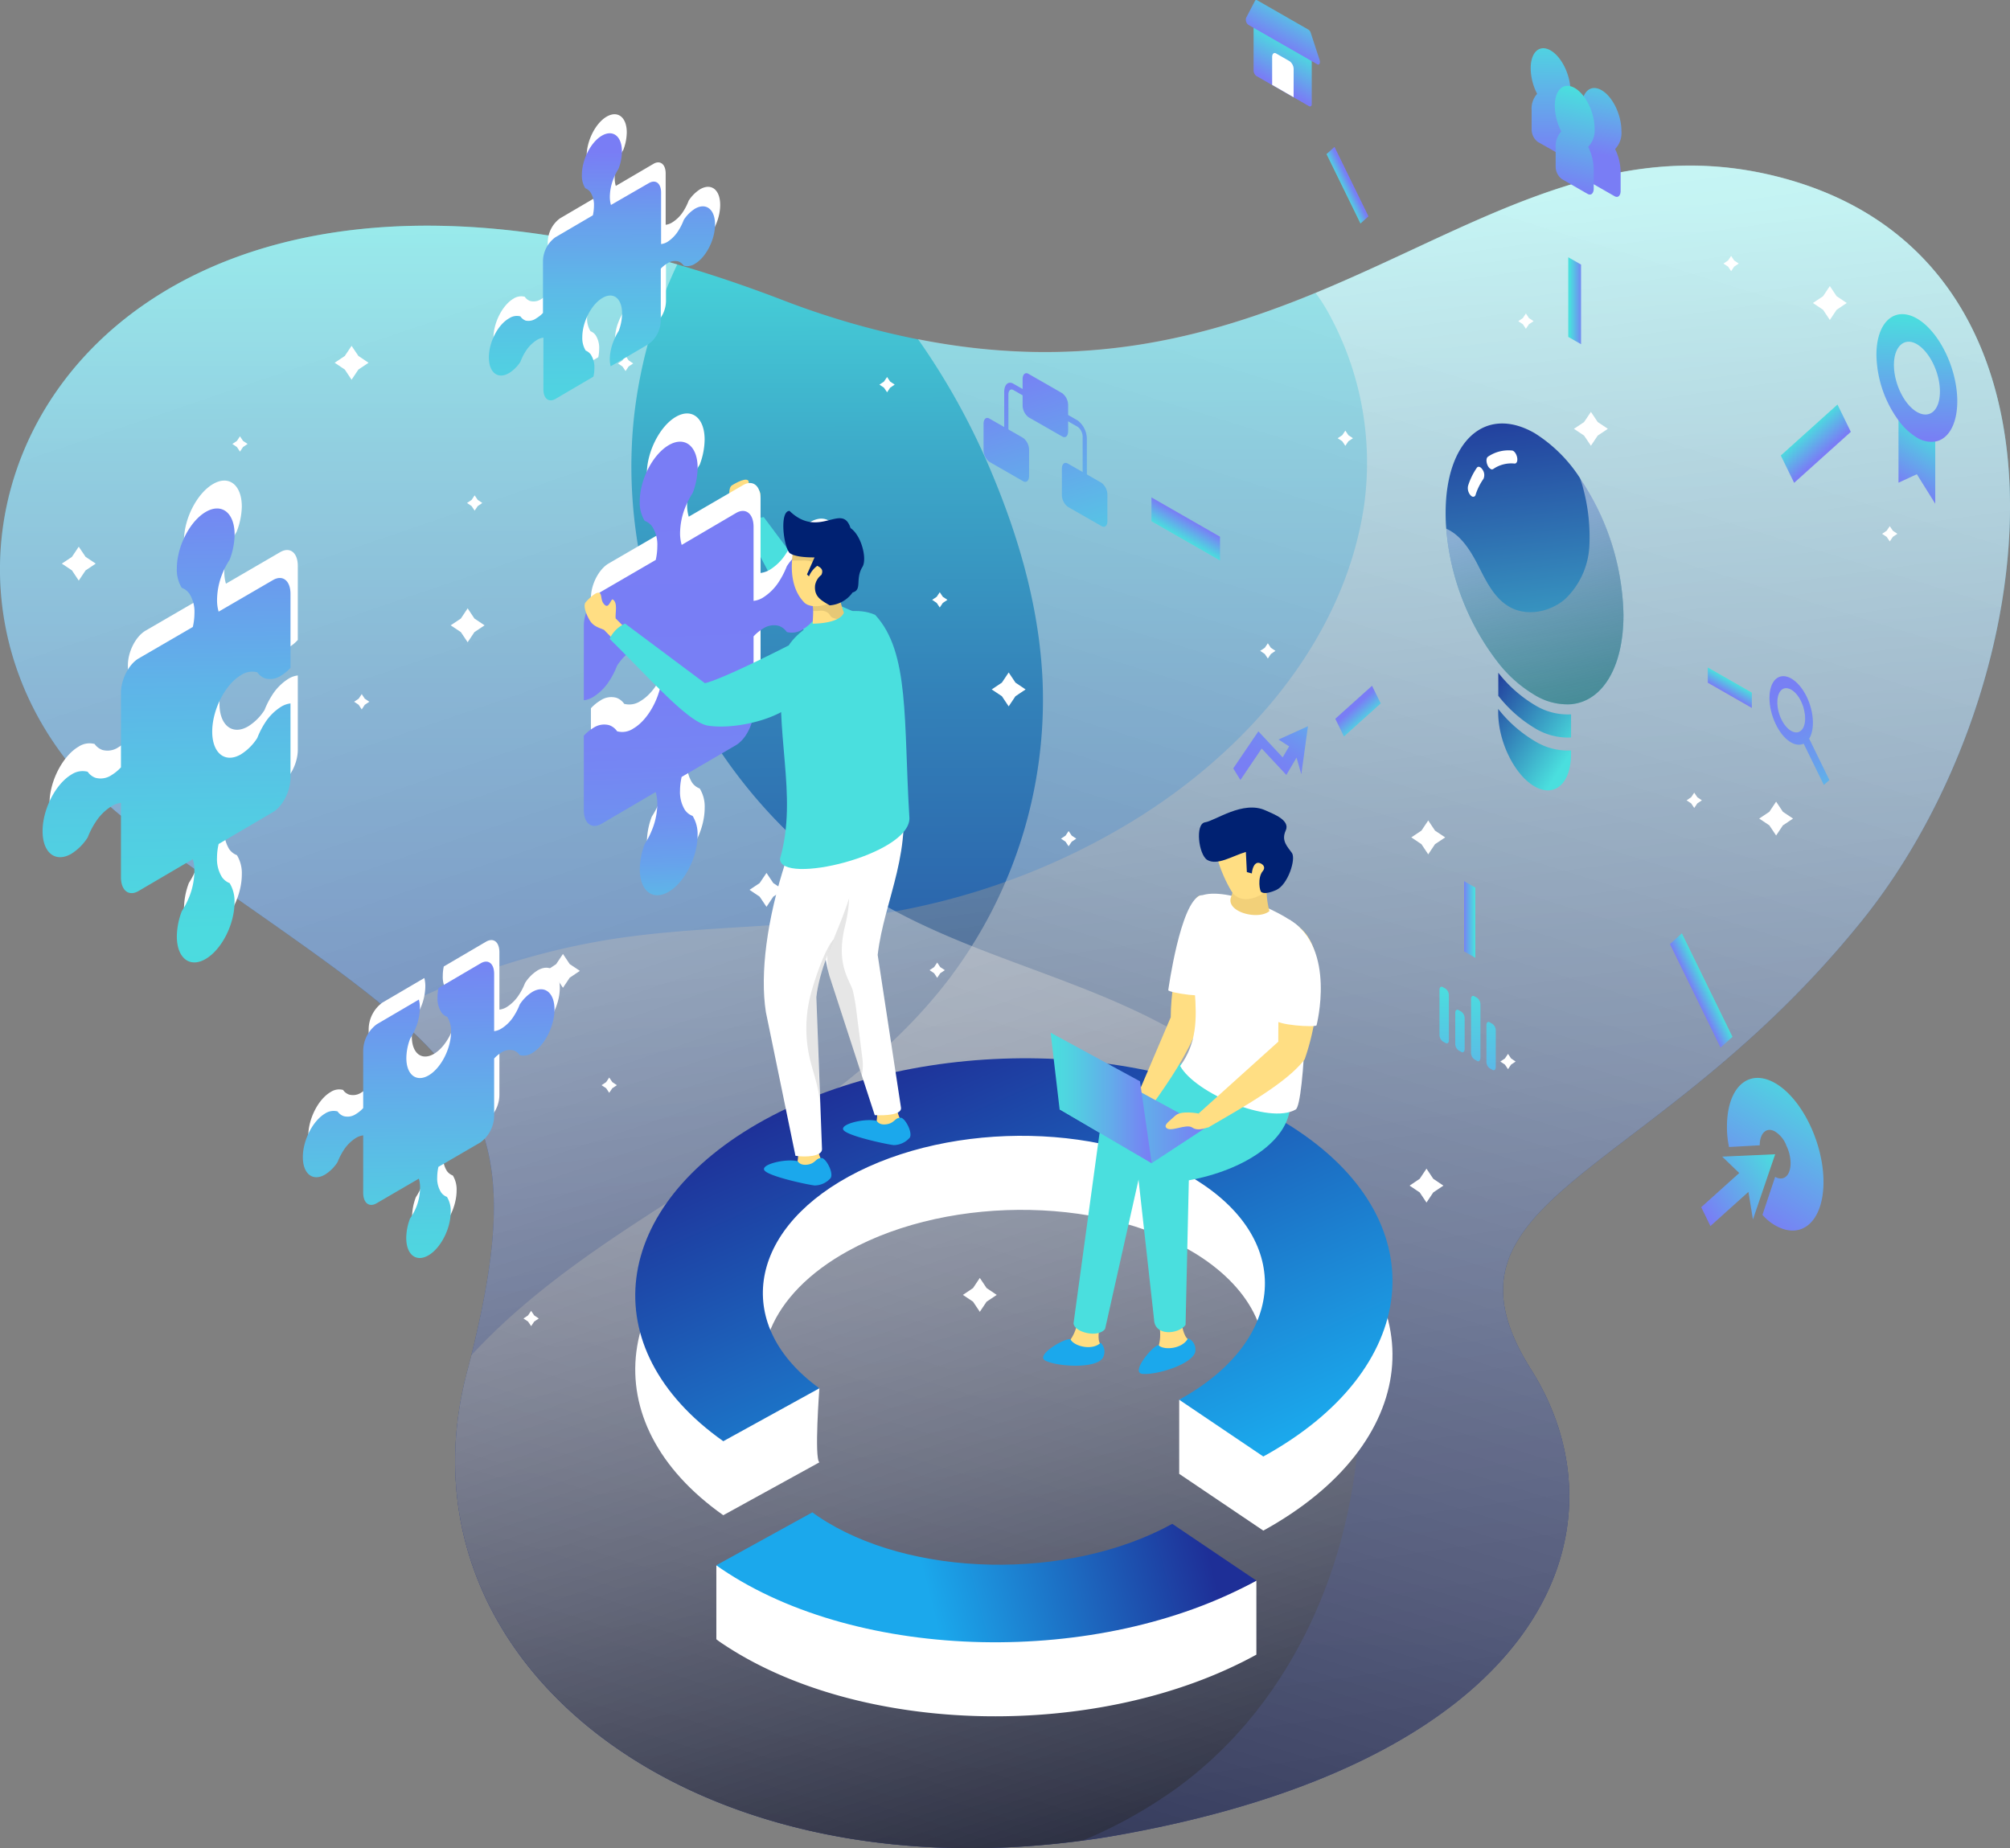 <svg xmlns="http://www.w3.org/2000/svg" xmlns:xlink="http://www.w3.org/1999/xlink" viewBox="0 0 382.36 351.64"><rect x="0" y="0" width="382.36" height="351.64" fill="#808080" stroke="none"/><defs><style>.cls-1{isolation:isolate;}.cls-2{fill:url(#linear-gradient);}.cls-11,.cls-3,.cls-4,.cls-5,.cls-6{mix-blend-mode:overlay;}.cls-11,.cls-3,.cls-4,.cls-5{opacity:0.44;}.cls-3{fill:url(#linear-gradient-2);}.cls-4{fill:url(#linear-gradient-3);}.cls-5{fill:url(#linear-gradient-4);}.cls-7{fill:#fff;}.cls-8{fill:url(#linear-gradient-5);}.cls-9{fill:url(#linear-gradient-6);}.cls-10{fill:url(#linear-gradient-7);}.cls-11{fill:url(#linear-gradient-8);}.cls-12{fill:url(#linear-gradient-9);}.cls-13{fill:url(#linear-gradient-10);}.cls-14{fill:url(#linear-gradient-11);}.cls-15{fill:url(#linear-gradient-12);}.cls-16{fill:url(#linear-gradient-13);}.cls-17{fill:url(#linear-gradient-14);}.cls-18{fill:url(#linear-gradient-15);}.cls-19{fill:url(#linear-gradient-16);}.cls-20{fill:url(#linear-gradient-17);}.cls-21{fill:url(#linear-gradient-18);}.cls-22{fill:url(#linear-gradient-19);}.cls-23{fill:url(#linear-gradient-20);}.cls-24{fill:url(#linear-gradient-21);}.cls-25{fill:url(#linear-gradient-22);}.cls-26{fill:url(#linear-gradient-23);}.cls-27{fill:url(#linear-gradient-24);}.cls-28{fill:url(#linear-gradient-25);}.cls-29{fill:url(#linear-gradient-26);}.cls-30{fill:url(#linear-gradient-27);}.cls-31{fill:url(#linear-gradient-28);}.cls-32{fill:url(#linear-gradient-29);}.cls-33{fill:url(#linear-gradient-30);}.cls-34{fill:url(#linear-gradient-31);}.cls-35{fill:url(#linear-gradient-32);}.cls-36{fill:url(#linear-gradient-33);}.cls-37{fill:url(#linear-gradient-34);}.cls-38{fill:url(#linear-gradient-35);}.cls-39{fill:url(#linear-gradient-36);}.cls-40{fill:url(#linear-gradient-37);}.cls-41{fill:url(#linear-gradient-38);}.cls-42{fill:url(#linear-gradient-39);}.cls-43{fill:url(#linear-gradient-40);}.cls-44{fill:url(#linear-gradient-41);}.cls-45{fill:url(#linear-gradient-42);}.cls-46{fill:#ffde83;}.cls-47{fill:#1ba8ec;}.cls-48{fill:#4adfde;}.cls-49{fill:#f2d079;}.cls-50{fill:#002172;}.cls-51{fill:url(#linear-gradient-43);}.cls-52{fill:url(#linear-gradient-44);}.cls-53{fill:url(#linear-gradient-45);}.cls-54{opacity:0.1;}</style><linearGradient id="linear-gradient" x1="191.02" y1="38.96" x2="191.91" y2="394.93" gradientUnits="userSpaceOnUse"><stop offset="0" stop-color="#4adfde"/><stop offset="0.03" stop-color="#47d2d9"/><stop offset="0.14" stop-color="#3ca7c8"/><stop offset="0.26" stop-color="#3382b9"/><stop offset="0.39" stop-color="#2b64ac"/><stop offset="0.51" stop-color="#254da3"/><stop offset="0.65" stop-color="#213c9c"/><stop offset="0.81" stop-color="#1f3298"/><stop offset="1" stop-color="#1e2f97"/></linearGradient><linearGradient id="linear-gradient-2" x1="260.2" y1="369.57" x2="215.05" y2="47.6" gradientUnits="userSpaceOnUse"><stop offset="0"/><stop offset="0.09" stop-color="#0f0f0f"/><stop offset="0.28" stop-color="#363636"/><stop offset="0.53" stop-color="#767676"/><stop offset="0.83" stop-color="#cdcdcd"/><stop offset="1" stop-color="#fff"/></linearGradient><linearGradient id="linear-gradient-3" x1="159.73" y1="431.69" x2="288.02" y2="18.19" gradientUnits="userSpaceOnUse"><stop offset="0"/><stop offset="0.12" stop-color="#3a3a3a"/><stop offset="0.25" stop-color="#6e6e6e"/><stop offset="0.37" stop-color="#9a9a9a"/><stop offset="0.5" stop-color="#bfbfbf"/><stop offset="0.62" stop-color="#dbdbdb"/><stop offset="0.75" stop-color="#efefef"/><stop offset="0.87" stop-color="#fbfbfb"/><stop offset="1" stop-color="#fff"/></linearGradient><linearGradient id="linear-gradient-4" x1="195.18" y1="376.49" x2="75.77" y2="26.15" gradientUnits="userSpaceOnUse"><stop offset="0"/><stop offset="0.08" stop-color="#313131"/><stop offset="0.17" stop-color="#616161"/><stop offset="0.26" stop-color="#8b8b8b"/><stop offset="0.36" stop-color="#afafaf"/><stop offset="0.46" stop-color="#ccc"/><stop offset="0.57" stop-color="#e3e3e3"/><stop offset="0.69" stop-color="#f3f3f3"/><stop offset="0.82" stop-color="#fcfcfc"/><stop offset="1" stop-color="#fff"/></linearGradient><linearGradient id="linear-gradient-5" x1="282.52" y1="128.81" x2="300.55" y2="140.61" gradientUnits="userSpaceOnUse"><stop offset="0" stop-color="#1e2f97"/><stop offset="1" stop-color="#4adfde"/></linearGradient><linearGradient id="linear-gradient-6" x1="278.4" y1="135.12" x2="296.42" y2="146.91" xlink:href="#linear-gradient-5"/><linearGradient id="linear-gradient-7" x1="287.86" y1="72.32" x2="296.9" y2="150.11" xlink:href="#linear-gradient-5"/><linearGradient id="linear-gradient-8" x1="304.31" y1="157.17" x2="289.87" y2="99.07" gradientUnits="userSpaceOnUse"><stop offset="0"/><stop offset="0.09" stop-color="#0c0c0c"/><stop offset="0.25" stop-color="#2d2d2d"/><stop offset="0.47" stop-color="#636363"/><stop offset="0.73" stop-color="#adadad"/><stop offset="1" stop-color="#fff"/></linearGradient><linearGradient id="linear-gradient-9" x1="338.09" y1="8.83" x2="341.66" y2="8.83" gradientTransform="matrix(0.68, 0.39, 0, 1, 68.74, -83.86)" gradientUnits="userSpaceOnUse"><stop offset="0" stop-color="#4adfde"/><stop offset="1" stop-color="#797df5"/></linearGradient><linearGradient id="linear-gradient-10" x1="328.3" y1="-38.18" x2="336.36" y2="-17.1" xlink:href="#linear-gradient-9"/><linearGradient id="linear-gradient-11" x1="343.7" y1="-37.97" x2="347.77" y2="-22.21" xlink:href="#linear-gradient-9"/><linearGradient id="linear-gradient-12" x1="337.55" y1="-31.41" x2="341.84" y2="-12.41" xlink:href="#linear-gradient-9"/><linearGradient id="linear-gradient-13" x1="377.81" y1="98.58" x2="380.98" y2="98.58" gradientTransform="matrix(0.48, -0.43, 0.48, 0.98, 26.81, 102.3)" xlink:href="#linear-gradient-9"/><linearGradient id="linear-gradient-14" x1="258.13" y1="-9.26" x2="258.13" y2="0.21" xlink:href="#linear-gradient-9"/><linearGradient id="linear-gradient-15" x1="257.97" y1="-17.27" x2="258.15" y2="-7.74" xlink:href="#linear-gradient-9"/><linearGradient id="linear-gradient-16" x1="305.14" y1="187.71" x2="309.67" y2="187.71" gradientTransform="matrix(0, -1, 0.68, 0.39, 98.09, 335.01)" xlink:href="#linear-gradient-9"/><linearGradient id="linear-gradient-17" x1="207.93" y1="115.21" x2="194.37" y2="68.65" gradientTransform="matrix(1, 0, 0, 1, 0, 0)" xlink:href="#linear-gradient-9"/><linearGradient id="linear-gradient-18" x1="209.8" y1="114.66" x2="196.24" y2="68.1" gradientTransform="matrix(1, 0, 0, 1, 0, 0)" xlink:href="#linear-gradient-9"/><linearGradient id="linear-gradient-19" x1="200.66" y1="117.32" x2="187.11" y2="70.76" gradientTransform="matrix(1, 0, 0, 1, 0, 0)" xlink:href="#linear-gradient-9"/><linearGradient id="linear-gradient-20" x1="212.13" y1="113.98" x2="198.58" y2="67.42" gradientTransform="matrix(1, 0, 0, 1, 0, 0)" xlink:href="#linear-gradient-9"/><linearGradient id="linear-gradient-21" x1="229.44" y1="267.3" x2="232.87" y2="267.3" gradientTransform="matrix(-0.48, -0.98, 0.48, -0.43, 240.98, 477.84)" xlink:href="#linear-gradient-9"/><linearGradient id="linear-gradient-22" x1="249.61" y1="132.47" x2="238.63" y2="150.85" gradientUnits="userSpaceOnUse"><stop offset="0" stop-color="#4adfde"/><stop offset="0.09" stop-color="#55c8e3"/><stop offset="0.22" stop-color="#62adea"/><stop offset="0.37" stop-color="#6c98ef"/><stop offset="0.53" stop-color="#7389f2"/><stop offset="0.72" stop-color="#7880f4"/><stop offset="1" stop-color="#797df5"/></linearGradient><linearGradient id="linear-gradient-23" x1="134.08" y1="220.82" x2="137.23" y2="220.82" gradientTransform="matrix(-0.68, -0.39, 0, -1, 371.7, 448.55)" xlink:href="#linear-gradient-9"/><linearGradient id="linear-gradient-24" x1="274.68" y1="187.15" x2="275.05" y2="229.52" gradientTransform="matrix(1, 0, 0, 1, 0, 0)" xlink:href="#linear-gradient-9"/><linearGradient id="linear-gradient-25" x1="277.63" y1="187.12" x2="278" y2="229.49" gradientTransform="matrix(1, 0, 0, 1, 0, 0)" xlink:href="#linear-gradient-9"/><linearGradient id="linear-gradient-26" x1="280.6" y1="187.09" x2="280.97" y2="229.47" gradientTransform="matrix(1, 0, 0, 1, 0, 0)" xlink:href="#linear-gradient-9"/><linearGradient id="linear-gradient-27" x1="283.54" y1="187.07" x2="283.91" y2="229.44" gradientTransform="matrix(1, 0, 0, 1, 0, 0)" xlink:href="#linear-gradient-9"/><linearGradient id="linear-gradient-28" x1="75.55" y1="109.54" x2="80.28" y2="109.54" gradientTransform="matrix(-0.48, 0.43, -0.48, -0.98, 413.63, 262.39)" xlink:href="#linear-gradient-9"/><linearGradient id="linear-gradient-29" x1="396.68" y1="130.34" x2="395.56" y2="164.69" xlink:href="#linear-gradient-9"/><linearGradient id="linear-gradient-30" x1="392.38" y1="147.18" x2="379.76" y2="170.57" xlink:href="#linear-gradient-9"/><linearGradient id="linear-gradient-31" x1="382.37" y1="159.82" x2="382.33" y2="159.89" xlink:href="#linear-gradient-9"/><linearGradient id="linear-gradient-32" x1="385.09" y1="162.49" x2="385.04" y2="162.58" xlink:href="#linear-gradient-9"/><linearGradient id="linear-gradient-33" x1="107.33" y1="19.57" x2="110.24" y2="19.57" gradientTransform="matrix(0, 1, -0.68, -0.39, 342.35, 29.68)" xlink:href="#linear-gradient-9"/><linearGradient id="linear-gradient-34" x1="350.93" y1="156.84" x2="336.31" y2="125.75" gradientUnits="userSpaceOnUse"><stop offset="0" stop-color="#4adfde"/><stop offset="0.03" stop-color="#4cdadf"/><stop offset="0.21" stop-color="#5cb8e7"/><stop offset="0.39" stop-color="#699eed"/><stop offset="0.58" stop-color="#728cf2"/><stop offset="0.78" stop-color="#7781f4"/><stop offset="1" stop-color="#797df5"/></linearGradient><linearGradient id="linear-gradient-35" x1="229.89" y1="-71.41" x2="235.18" y2="-71.41" gradientTransform="matrix(0.48, 0.98, -0.48, 0.43, 199.46, -113.15)" xlink:href="#linear-gradient-9"/><linearGradient id="linear-gradient-36" x1="435.97" y1="-5.74" x2="435.51" y2="8.32" xlink:href="#linear-gradient-9"/><linearGradient id="linear-gradient-37" x1="365.03" y1="59.88" x2="364.25" y2="83.99" gradientTransform="matrix(1, 0, 0, 1, 0, 0)" xlink:href="#linear-gradient-9"/><linearGradient id="linear-gradient-38" x1="114.75" y1="96.59" x2="114.38" y2="28.87" gradientUnits="userSpaceOnUse"><stop offset="0" stop-color="#4adfde"/><stop offset="0.2" stop-color="#4cdbdf"/><stop offset="0.4" stop-color="#52cee2"/><stop offset="0.61" stop-color="#5cbae7"/><stop offset="0.82" stop-color="#6a9ded"/><stop offset="1" stop-color="#797df5"/></linearGradient><linearGradient id="linear-gradient-39" x1="32.79" y1="196.2" x2="30.82" y2="90.11" gradientUnits="userSpaceOnUse"><stop offset="0" stop-color="#4adfde"/><stop offset="0.18" stop-color="#4cdadf"/><stop offset="0.39" stop-color="#53cbe3"/><stop offset="0.63" stop-color="#5fb3e8"/><stop offset="0.87" stop-color="#6f92f0"/><stop offset="1" stop-color="#797df5"/></linearGradient><linearGradient id="linear-gradient-40" x1="82.13" y1="247.79" x2="81.14" y2="178.71" gradientUnits="userSpaceOnUse"><stop offset="0" stop-color="#4adfde"/><stop offset="0.21" stop-color="#51d1e1"/><stop offset="0.6" stop-color="#63abea"/><stop offset="1" stop-color="#797df5"/></linearGradient><linearGradient id="linear-gradient-41" x1="41.87" y1="237.89" x2="247.73" y2="237.89" gradientTransform="matrix(0.51, 0.29, -0.59, 0.26, 258.79, 139.82)" gradientUnits="userSpaceOnUse"><stop offset="0" stop-color="#1e2f97"/><stop offset="1" stop-color="#1ba8ec"/></linearGradient><linearGradient id="linear-gradient-42" x1="227.87" y1="287.63" x2="176.06" y2="300.96" gradientTransform="matrix(1, 0, 0, 1, 0, 0)" xlink:href="#linear-gradient-41"/><linearGradient id="linear-gradient-43" x1="201.57" y1="213.53" x2="229.38" y2="213.53" xlink:href="#linear-gradient-40"/><linearGradient id="linear-gradient-44" x1="199.86" y1="208.9" x2="219.08" y2="208.9" xlink:href="#linear-gradient-40"/><linearGradient id="linear-gradient-45" x1="136.46" y1="179.75" x2="133.13" y2="90.93" gradientUnits="userSpaceOnUse"><stop offset="0" stop-color="#4adfde"/><stop offset="0.03" stop-color="#50d3e1"/><stop offset="0.1" stop-color="#5db8e7"/><stop offset="0.18" stop-color="#67a2ec"/><stop offset="0.27" stop-color="#6f91f0"/><stop offset="0.39" stop-color="#7586f3"/><stop offset="0.55" stop-color="#787ff5"/><stop offset="1" stop-color="#797df5"/></linearGradient></defs><g class="cls-1"><g id="Layer_1" data-name="Layer 1"><g id="Strategic_Planning" data-name="Strategic Planning"><path class="cls-2" d="M354.34,175c-39.86,49.65-83.87,52.62-63.1,85.55,19,30.07,3.32,73.45-76.82,88.3-2.81.53-5.59,1-8.36,1.34-75.89,10.25-131.46-34.56-117.25-89,.3-1.13.58-2.21.85-3.29,8.57-34.54,4.75-48.27-15.38-65.33C63.39,183.29,47.73,173.07,26.66,158-31.51,116.4,6.81,14.9,128.83,50.31q9.43,2.73,19.55,6.59a156,156,0,0,0,26.25,7.67c30.86,6.12,54.62-.17,75.62-8.82,30.05-12.39,54.46-29.66,86-22.57C399.88,47.55,389.41,131.3,354.34,175Z"/><path class="cls-3" d="M354.34,175c-39.86,49.65-83.87,52.62-63.1,85.55,19,30.07,3.32,73.45-76.82,88.3S74.1,317.59,88.81,261.17c9.65-37,6.22-51-14.53-68.62a139.09,139.09,0,0,1,42.46-13.91c17-2.6,34.4-2,51.4-4.86A132.29,132.29,0,0,0,215,156.51c22.12-13.4,40.82-34.88,44.51-60.51a59,59,0,0,0-6.89-36.62,31.1,31.1,0,0,0-2.35-3.63c30.05-12.39,54.46-29.66,86-22.57C399.88,47.55,389.41,131.3,354.34,175Z"/><path class="cls-4" d="M354.34,175c-39.86,49.65-83.87,52.62-63.1,85.55,19,30.07,3.32,73.45-76.82,88.3S74.1,317.59,88.81,261.17c.3-1.13.58-2.21.85-3.29C115.8,229.51,157.29,217,180.73,186a87.92,87.92,0,0,0,17.6-56.41c-.58-13.43-4.26-26.58-9.42-39a133.47,133.47,0,0,0-14.28-26.06c30.86,6.12,54.62-.17,75.62-8.82,30.05-12.39,54.46-29.66,86-22.57C399.88,47.55,389.41,131.3,354.34,175Z"/><path class="cls-5" d="M223.66,340.36a90.23,90.23,0,0,1-17.6,9.81c-75.89,10.25-131.46-34.56-117.25-89,.3-1.13.58-2.21.85-3.29,8.57-34.54,4.75-48.27-15.38-65.33C63.39,183.29,47.73,173.07,26.66,158-31.51,116.4,6.81,14.9,128.83,50.31a91.59,91.59,0,0,0-8.22,29c-4,37.1,16.17,75.67,48.86,93.6,22.64,12.42,50.73,16,68.74,34.48,9.79,10,15.4,23.48,18.31,37.18C263.88,279.55,252.58,319.45,223.66,340.36Z"/><g class="cls-6"><polygon class="cls-7" points="329.31 48.69 329.89 49.56 330.76 50.15 329.89 50.73 329.31 51.6 328.73 50.73 327.85 50.15 328.73 49.56 329.31 48.69"/><polygon class="cls-7" points="359.49 100.11 360.07 100.98 360.94 101.57 360.07 102.15 359.49 103.02 358.9 102.15 358.03 101.57 358.9 100.98 359.49 100.11"/><polygon class="cls-7" points="322.29 150.82 322.88 151.69 323.75 152.28 322.88 152.86 322.29 153.73 321.71 152.86 320.84 152.28 321.71 151.69 322.29 150.82"/><polygon class="cls-7" points="286.87 200.52 287.45 201.39 288.32 201.98 287.45 202.56 286.87 203.43 286.28 202.56 285.41 201.98 286.28 201.39 286.87 200.52"/><polygon class="cls-7" points="241.18 122.39 241.76 123.26 242.63 123.84 241.76 124.43 241.18 125.3 240.6 124.43 239.72 123.84 240.6 123.26 241.18 122.39"/><polygon class="cls-7" points="203.28 158.12 203.87 158.99 204.74 159.57 203.87 160.15 203.28 161.02 202.7 160.15 201.83 159.57 202.7 158.99 203.28 158.12"/><polygon class="cls-7" points="119 67.69 119.58 68.57 120.45 69.15 119.58 69.73 119 70.6 118.41 69.73 117.54 69.15 118.41 68.57 119 67.69"/><polygon class="cls-7" points="45.65 83.02 46.23 83.89 47.1 84.47 46.23 85.06 45.65 85.93 45.07 85.06 44.2 84.47 45.07 83.89 45.65 83.02"/><polygon class="cls-7" points="68.81 132.07 69.39 132.94 70.26 133.52 69.39 134.1 68.81 134.98 68.23 134.1 67.36 133.52 68.23 132.94 68.81 132.07"/><polygon class="cls-7" points="115.89 205.02 116.48 205.89 117.35 206.48 116.48 207.06 115.89 207.93 115.31 207.06 114.44 206.48 115.31 205.89 115.89 205.02"/><polygon class="cls-7" points="101.04 249.41 101.62 250.28 102.49 250.87 101.62 251.45 101.04 252.32 100.45 251.45 99.58 250.87 100.45 250.28 101.04 249.41"/><polygon class="cls-7" points="178.28 183.14 178.86 184.01 179.74 184.59 178.86 185.18 178.28 186.05 177.7 185.18 176.83 184.59 177.7 184.01 178.28 183.14"/><polygon class="cls-7" points="133.76 123.55 134.35 124.42 135.22 125 134.35 125.58 133.76 126.46 133.18 125.58 132.31 125 133.18 124.42 133.76 123.55"/><polygon class="cls-7" points="178.77 112.68 179.35 113.55 180.23 114.13 179.35 114.72 178.77 115.59 178.19 114.72 177.32 114.13 178.19 113.55 178.77 112.68"/><polygon class="cls-7" points="168.75 71.73 169.33 72.6 170.2 73.18 169.33 73.77 168.75 74.64 168.16 73.77 167.29 73.18 168.16 72.6 168.75 71.73"/><polygon class="cls-7" points="90.29 94.25 90.88 95.12 91.75 95.7 90.88 96.29 90.29 97.16 89.71 96.29 88.84 95.7 89.71 95.12 90.29 94.25"/><polygon class="cls-7" points="255.92 81.93 256.5 82.8 257.37 83.38 256.5 83.96 255.92 84.83 255.34 83.96 254.46 83.38 255.34 82.8 255.92 81.93"/><polygon class="cls-7" points="290.27 59.65 290.85 60.52 291.73 61.11 290.85 61.69 290.27 62.56 289.69 61.69 288.82 61.11 289.69 60.52 290.27 59.65"/><polygon class="cls-7" points="302.64 78.37 303.93 80.3 305.86 81.59 303.93 82.88 302.64 84.81 301.34 82.88 299.41 81.59 301.34 80.3 302.64 78.37"/><polygon class="cls-7" points="348.09 54.43 349.38 56.36 351.31 57.65 349.38 58.94 348.09 60.88 346.8 58.94 344.87 57.65 346.8 56.36 348.09 54.43"/><polygon class="cls-7" points="337.87 152.53 339.16 154.46 341.09 155.75 339.16 157.04 337.87 158.97 336.58 157.04 334.65 155.75 336.58 154.46 337.87 152.53"/><polygon class="cls-7" points="271.69 156.11 272.98 158.04 274.92 159.33 272.98 160.62 271.69 162.56 270.4 160.62 268.47 159.33 270.4 158.04 271.69 156.11"/><polygon class="cls-7" points="191.88 127.95 193.17 129.88 195.1 131.18 193.17 132.47 191.88 134.4 190.59 132.47 188.65 131.18 190.59 129.88 191.88 127.95"/><polygon class="cls-7" points="145.81 166.09 147.1 168.02 149.03 169.31 147.1 170.61 145.81 172.54 144.51 170.61 142.58 169.31 144.51 168.02 145.81 166.09"/><polygon class="cls-7" points="88.96 115.75 90.25 117.69 92.18 118.98 90.25 120.27 88.96 122.2 87.67 120.27 85.73 118.98 87.67 117.69 88.96 115.75"/><polygon class="cls-7" points="66.88 65.8 68.18 67.73 70.11 69.02 68.18 70.31 66.88 72.25 65.59 70.31 63.66 69.02 65.59 67.73 66.88 65.8"/><polygon class="cls-7" points="14.98 104.02 16.28 105.95 18.21 107.24 16.28 108.53 14.98 110.47 13.69 108.53 11.76 107.24 13.69 105.95 14.98 104.02"/><polygon class="cls-7" points="107.09 181.51 108.38 183.44 110.31 184.73 108.38 186.02 107.09 187.95 105.8 186.02 103.86 184.73 105.8 183.44 107.09 181.51"/><polygon class="cls-7" points="271.36 222.36 272.65 224.29 274.58 225.59 272.65 226.88 271.36 228.81 270.07 226.88 268.14 225.59 270.07 224.29 271.36 222.36"/><polygon class="cls-7" points="186.39 243.15 187.68 245.08 189.61 246.38 187.68 247.67 186.39 249.6 185.1 247.67 183.17 246.38 185.1 245.08 186.39 243.15"/></g><path class="cls-8" d="M298.86,135.92v4.4a12,12,0,0,1-6.92-1.79,25.27,25.27,0,0,1-6.92-6.14V128a25.27,25.27,0,0,0,6.92,6.14A12,12,0,0,0,298.86,135.92Z"/><path class="cls-9" d="M291.94,141a12,12,0,0,0,6.92,1.79v.65c0,5.6-3.09,8.39-6.92,6.2S285,141.14,285,135.54v-.65A25.27,25.27,0,0,0,291.94,141Z"/><path class="cls-10" d="M308.83,117c0,10.14-4.1,16.48-10,17a11.85,11.85,0,0,1-6.92-1.78,25,25,0,0,1-6.92-6.14,47.88,47.88,0,0,1-9.87-25.48c-.09-1-.12-2-.12-3,0-13.75,7.55-20.55,16.91-15.2A27.88,27.88,0,0,1,300.58,91,48.15,48.15,0,0,1,308.83,117Z"/><path class="cls-7" d="M283.56,89.23a1.52,1.52,0,0,1-.6-.75c-.28-.65-.24-1.35.09-1.58a6.86,6.86,0,0,1,4.55-1.18c.41,0,.86.61,1,1.3s-.08,1.21-.49,1.18a6.07,6.07,0,0,0-4,1A.45.45,0,0,1,283.56,89.23Z"/><path class="cls-7" d="M280,94.45a1.16,1.16,0,0,1-.3-.26,2.05,2.05,0,0,1-.43-1.76A12.84,12.84,0,0,1,280.94,89c.26-.36.75-.18,1.1.39a1.78,1.78,0,0,1,.16,1.72,11.12,11.12,0,0,0-1.49,3A.47.47,0,0,1,280,94.45Z"/><path class="cls-11" d="M308.83,117c0,10.14-4.1,16.48-10,17a11.85,11.85,0,0,1-6.92-1.78,25,25,0,0,1-6.92-6.14,47.88,47.88,0,0,1-9.87-25.48c2.76,1.2,4.57,4.09,6,6.86,1.57,3.07,3.13,6.44,6.17,8.09,3.31,1.78,7.64.87,10.47-1.59a15,15,0,0,0,4.58-10,35.73,35.73,0,0,0-1.21-11.17c-.09-.45-.36-1.14-.57-1.89A48.15,48.15,0,0,1,308.83,117Z"/><polygon class="cls-12" points="300.76 65.49 298.33 64.1 298.33 48.95 300.76 50.34 300.76 65.49"/><path class="cls-13" d="M297.55,20.81a10.18,10.18,0,0,1,1.05,4.36v3.59c0,.94-.52,1.41-1.2,1L292.53,27a3,3,0,0,1-1.17-2.38V21a4.21,4.21,0,0,1,1.05-3.15A10.83,10.83,0,0,1,291.18,13c0-3.1,1.68-4.61,3.78-3.41s3.79,4.65,3.79,7.75A4.43,4.43,0,0,1,297.55,20.81Z"/><path class="cls-14" d="M307.24,28.36a10.22,10.22,0,0,1,1.05,4.36v3.59c0,.94-.52,1.41-1.19,1l-4.88-2.79a3,3,0,0,1-1.16-2.38V28.57a4.17,4.17,0,0,1,1.05-3.15,10.84,10.84,0,0,1-1.24-4.85c0-3.1,1.69-4.61,3.79-3.41s3.78,4.66,3.78,7.75A4.43,4.43,0,0,1,307.24,28.36Z"/><path class="cls-15" d="M302.12,27.93a10.14,10.14,0,0,1,1.05,4.35v3.59c0,.94-.52,1.41-1.2,1l-4.87-2.8a3,3,0,0,1-1.17-2.37V28.14A4.24,4.24,0,0,1,297,25a10.76,10.76,0,0,1-1.23-4.85c0-3.09,1.68-4.61,3.78-3.41s3.79,4.66,3.79,7.75A4.46,4.46,0,0,1,302.12,27.93Z"/><polygon class="cls-16" points="260.32 41.16 258.8 42.53 252.34 29.32 253.86 27.95 260.32 41.16"/><path class="cls-17" d="M249,20.19l-10-5.73a1.34,1.34,0,0,1-.53-1.09V4.3c0-.43.23-.65.53-.48l10,5.74a1.36,1.36,0,0,1,.53,1.09v9.06C249.57,20.15,249.33,20.36,249,20.19Z"/><path class="cls-18" d="M248.92,5.65,239.15.05a.28.28,0,0,0-.42.12l-1.68,3.22a1.21,1.21,0,0,0,.42,1.33l13.13,7.52c.37.21.61-.26.42-.85l-1.68-5.15A1.09,1.09,0,0,0,248.92,5.65Z"/><path class="cls-7" d="M246.08,18.5,242,16.15v-5.3c0-.61.34-.92.75-.68l2.58,1.48a1.91,1.91,0,0,1,.76,1.54Z"/><polygon class="cls-19" points="232.08 102.12 232.08 106.64 219.04 99.17 219.04 94.64 232.08 102.12"/><path class="cls-20" d="M206.76,94.38l-.81-.46V83.13a2.38,2.38,0,0,0-.94-1.92l-12.24-7c-.52-.3-.94.08-.94.85V85.83l-.8-.46V74.58c0-1.42.78-2.12,1.74-1.57L205,80a4.44,4.44,0,0,1,1.75,3.57Z"/><path class="cls-21" d="M202.06,83.05l-6.4-3.66a2.9,2.9,0,0,1-1.13-2.32V72.14c0-.92.51-1.37,1.13-1l6.4,3.67a2.88,2.88,0,0,1,1.13,2.31V82C203.19,83,202.68,83.41,202.06,83.05Z"/><path class="cls-22" d="M194.63,91.56l-6.4-3.67a2.84,2.84,0,0,1-1.13-2.31V80.65c0-.92.5-1.38,1.13-1l6.4,3.67a2.88,2.88,0,0,1,1.13,2.31v4.93C195.76,91.46,195.25,91.92,194.63,91.56Z"/><path class="cls-23" d="M209.56,100.11l-6.4-3.66A2.87,2.87,0,0,1,202,94.14V89.2c0-.92.5-1.37,1.13-1l6.4,3.66a2.88,2.88,0,0,1,1.13,2.31V99.1C210.69,100,210.18,100.47,209.56,100.11Z"/><polygon class="cls-24" points="261 130.48 262.65 133.84 255.66 140.13 254.01 136.76 261 130.48"/><polygon class="cls-25" points="248.81 138.18 243.22 140.71 245.23 142.01 244 144.11 239.38 139.15 234.6 146.2 235.96 148.41 240.01 142.42 244.7 147.45 246.64 144.15 247.55 147.32 248.81 138.18"/><polygon class="cls-26" points="278.51 167.66 280.65 168.88 280.65 182.24 278.51 181.01 278.51 167.66"/><path class="cls-27" d="M275,198.46l-.55-.31a1.58,1.58,0,0,1-.62-1.27v-8.51c0-.51.28-.76.62-.56l.55.31a1.58,1.58,0,0,1,.62,1.27v8.52C275.63,198.41,275.35,198.66,275,198.46Z"/><path class="cls-28" d="M278,200.16l-.55-.31a1.56,1.56,0,0,1-.62-1.26v-5.85c0-.5.28-.75.62-.56l.55.32a1.56,1.56,0,0,1,.62,1.26v5.85C278.6,200.11,278.32,200.36,278,200.16Z"/><path class="cls-29" d="M281,201.87l-.55-.32a1.56,1.56,0,0,1-.62-1.26V190.11c0-.5.28-.75.62-.56l.55.31a1.6,1.6,0,0,1,.62,1.27v10.18C281.57,201.81,281.29,202.06,281,201.87Z"/><path class="cls-30" d="M283.92,203.57l-.55-.31a1.59,1.59,0,0,1-.61-1.27v-6.93c0-.5.27-.75.61-.56l.55.32a1.56,1.56,0,0,1,.62,1.26V203C284.54,203.52,284.26,203.76,283.92,203.57Z"/><polygon class="cls-31" points="317.67 179.63 319.94 177.59 329.57 197.28 327.3 199.32 317.67 179.63"/><path class="cls-32" d="M337.69,206.09c-5.11-2.93-9.17.81-9.17,8.26a17.83,17.83,0,0,0,.39,3.89l5.84-.32c0-2.32,1.3-3.57,2.94-2.61a5.49,5.49,0,0,1,2.07,2.49v.07a7.73,7.73,0,0,1,.86,3.43c0,2.39-1.3,3.49-2.88,2.66l-.05-.05-2.42,7.24a9.37,9.37,0,0,0,2.42,2c5.06,2.91,9.19-.81,9.19-8.26S342.75,209,337.69,206.09Zm-5.31,21.37-.05,0c.05.09.05.09.1.12Zm-2.17-4.4a.31.31,0,0,0,0,.17l.05,0Z"/><polygon class="cls-33" points="337.69 219.62 327.61 220.07 330.85 223.19 323.62 229.69 325.37 233.28 332.6 226.78 333.46 232.03 337.69 219.62"/><path class="cls-34" d="M328.36,224.68l.08.12,0,0A.23.23,0,0,1,328.36,224.68Z"/><path class="cls-35" d="M330.26,228.58s0,0-.08-.11l0,0Z"/><polygon class="cls-36" points="324.87 129.9 324.87 127 333.25 131.79 333.25 134.7 324.87 129.9"/><path class="cls-37" d="M344.16,140.55c1.08-1.74.93-5.09-.48-8-1.62-3.3-4.26-4.79-5.87-3.35s-1.61,5.31,0,8.61c1.44,3,3.69,4.45,5.3,3.69l3.84,7.85,1.05-.93ZM342.62,139c-1,.93-2.73,0-3.76-2.15s-1-4.62,0-5.55,2.74,0,3.76,2.15S343.65,138.1,342.62,139Z"/><polygon class="cls-38" points="341.3 91.87 338.76 86.67 349.54 76.97 352.08 82.17 341.3 91.87"/><polygon class="cls-39" points="368.14 95.85 364.64 90.23 361.15 91.84 361.15 78.11 368.14 82.11 368.14 95.85"/><path class="cls-40" d="M364.65,60.6c-4.25-2.42-7.7.66-7.7,6.92A21.79,21.79,0,0,0,361.16,80a12.11,12.11,0,0,0,3.49,3.26,5.17,5.17,0,0,0,3.5.75c2.49-.44,4.18-3.3,4.18-7.67C372.33,70.09,368.88,63.05,364.65,60.6Zm0,17.78c-2.42-1.4-4.37-5.41-4.37-8.95s2-5.33,4.37-3.94,4.38,5.38,4.38,9S367.07,79.77,364.65,78.38Z"/><path class="cls-7" d="M119.28,56a9.7,9.7,0,0,1-.65,3.32s0,0,0,0a11,11,0,0,0-1,2,9.46,9.46,0,0,0-.65,3.31,4.91,4.91,0,0,0,.18,1.4l7.2-4.22a5.73,5.73,0,0,0,2.33-4.55V47.43a5.51,5.51,0,0,1,1.23-1,2.63,2.63,0,0,1,2.14-.36,2.14,2.14,0,0,1,1,.8v0a2.63,2.63,0,0,0,2.14-.37C135.29,45.27,137,41.92,137,39s-1.7-4.21-3.81-3A7.15,7.15,0,0,0,131,38.19v0a10.92,10.92,0,0,1-1,2,6.71,6.71,0,0,1-2.14,2.14,3,3,0,0,1-1.23.44V33c0-1.76-1.05-2.58-2.33-1.82l-7.16,4.2a5.33,5.33,0,0,1-.21-1.57,9.46,9.46,0,0,1,.65-3.31,11.27,11.27,0,0,1,1-2s0,0,0,0a9.64,9.64,0,0,0,.65-3.31c0-2.88-1.71-4.22-3.82-3s-3.81,4.58-3.81,7.46a4.56,4.56,0,0,0,.65,2.55h0a2.16,2.16,0,0,1,1,.79,4.5,4.5,0,0,1,.64,2.55,8.12,8.12,0,0,1-.21,1.81l-7.16,4.2a5.73,5.73,0,0,0-2.32,4.56V55.9a5.79,5.79,0,0,1-1.24,1,2.59,2.59,0,0,1-2.14.36,2.09,2.09,0,0,1-1-.8v0a2.7,2.7,0,0,0-2.15.37c-2.1,1.24-3.8,4.58-3.8,7.47s1.7,4.22,3.8,3a6.84,6.84,0,0,0,2.15-2.14.08.08,0,0,0,0,0,10.61,10.61,0,0,1,1-2A6.82,6.82,0,0,1,103.05,61a3,3,0,0,1,1.24-.44v9.82c0,1.76,1,2.57,2.32,1.82l7.2-4.23a8.06,8.06,0,0,0,.17-1.6,4.46,4.46,0,0,0-.65-2.55,2.14,2.14,0,0,0-1-.8h0a4.56,4.56,0,0,1-.65-2.55c0-2.88,1.71-6.22,3.82-7.46S119.28,53.09,119.28,56Z"/><path class="cls-41" d="M118.34,59.66a9.7,9.7,0,0,1-.65,3.32v0a10.38,10.38,0,0,0-1,2A9.46,9.46,0,0,0,116,68.3a5.31,5.31,0,0,0,.17,1.4l7.2-4.22a5.69,5.69,0,0,0,2.33-4.55V51.12a5.24,5.24,0,0,1,1.24-1,2.57,2.57,0,0,1,2.13-.37,2.16,2.16,0,0,1,1,.8v0a2.64,2.64,0,0,0,2.14-.37c2.1-1.23,3.81-4.57,3.81-7.47s-1.71-4.21-3.81-3a6.93,6.93,0,0,0-2.14,2.14v0a11,11,0,0,1-1,2A6.79,6.79,0,0,1,127,46a3,3,0,0,1-1.24.44V36.66c0-1.76-1-2.58-2.33-1.82L116.22,39a5.68,5.68,0,0,1-.21-1.57,9.46,9.46,0,0,1,.65-3.31,11.32,11.32,0,0,1,1-2s0,0,0,0a9.41,9.41,0,0,0,.65-3.31c0-2.88-1.7-4.22-3.81-3s-3.81,4.58-3.81,7.46a4.48,4.48,0,0,0,.65,2.55h0a2.11,2.11,0,0,1,1,.79,4.5,4.5,0,0,1,.65,2.55,8.67,8.67,0,0,1-.21,1.81l-7.17,4.2a5.73,5.73,0,0,0-2.32,4.56v9.81a5.56,5.56,0,0,1-1.24,1A2.56,2.56,0,0,1,100,61a2.12,2.12,0,0,1-1-.8,0,0,0,0,0,0,0,2.63,2.63,0,0,0-2.14.36C94.71,61.76,93,65.1,93,68s1.71,4.22,3.81,3A6.82,6.82,0,0,0,99,68.83a.08.08,0,0,0,0,0,10.65,10.65,0,0,1,1-2,6.9,6.9,0,0,1,2.13-2.14,3,3,0,0,1,1.24-.44v9.82c0,1.76,1,2.57,2.32,1.82l7.2-4.23a7.27,7.27,0,0,0,.18-1.6,4.48,4.48,0,0,0-.65-2.55,2.19,2.19,0,0,0-1-.8,0,0,0,0,1,0,0,4.56,4.56,0,0,1-.65-2.55c0-2.88,1.71-6.22,3.82-7.46S118.34,56.78,118.34,59.66Z"/><path class="cls-7" d="M46,166.39a6.59,6.59,0,0,0-.93-3.68s0,0,0,0a3.13,3.13,0,0,1-1.47-1.15,6.47,6.47,0,0,1-.93-3.67,11.86,11.86,0,0,1,.31-2.62l10.31-6.05c1.86-1.09,3.36-4,3.36-6.56V128.52a4.3,4.3,0,0,0-1.78.63,9.82,9.82,0,0,0-3.08,3.08,16.13,16.13,0,0,0-1.47,2.87.1.1,0,0,1,0,0,9.89,9.89,0,0,1-3.09,3.09c-3,1.78-5.48-.15-5.48-4.3s2.46-9,5.48-10.76a3.82,3.82,0,0,1,3.09-.53,0,0,0,0,1,0,0,3.11,3.11,0,0,0,1.47,1.15,3.68,3.68,0,0,0,3.08-.53,7.72,7.72,0,0,0,1.78-1.46V107.67c0-2.53-1.5-3.7-3.36-2.61l-10.31,6a7.74,7.74,0,0,1-.31-2.27,13.57,13.57,0,0,1,.94-4.76A15.53,15.53,0,0,1,45,101.21l0,0A13.85,13.85,0,0,0,46,96.4c0-4.15-2.46-6.08-5.5-4.29S35,98.7,35,102.85a6.58,6.58,0,0,0,.94,3.68,0,0,0,0,0,0,0,3.09,3.09,0,0,1,1.47,1.15,6.47,6.47,0,0,1,.93,3.67A11.84,11.84,0,0,1,38,114l-10.32,6c-1.86,1.09-3.35,4-3.35,6.56v14.14a8.08,8.08,0,0,1-1.79,1.47,3.68,3.68,0,0,1-3.07.52A3.06,3.06,0,0,1,18,141.56v0a3.77,3.77,0,0,0-3.09.53c-3,1.77-5.49,6.59-5.49,10.75s2.46,6.08,5.49,4.31A10.14,10.14,0,0,0,18,154v0a15.19,15.19,0,0,1,1.47-2.87A9.73,9.73,0,0,1,22.57,148a4.34,4.34,0,0,1,1.79-.63v14.15c0,2.53,1.49,3.71,3.35,2.62L38,158.13a7.74,7.74,0,0,1,.31,2.27,13.56,13.56,0,0,1-.93,4.76A16.17,16.17,0,0,1,35.93,168l0,0a14.09,14.09,0,0,0-.93,4.78c0,4.15,2.46,6.08,5.5,4.29S46,170.54,46,166.39Z"/><path class="cls-42" d="M44.61,171.71a6.59,6.59,0,0,0-.93-3.68h0a3.19,3.19,0,0,1-1.46-1.15,6.47,6.47,0,0,1-.94-3.67,11.79,11.79,0,0,1,.31-2.62l10.32-6.06c1.85-1.09,3.35-4,3.35-6.55V133.84a4.35,4.35,0,0,0-1.78.63,9.82,9.82,0,0,0-3.08,3.08,16.1,16.1,0,0,0-1.46,2.87.06.06,0,0,1,0,0,10,10,0,0,1-3.08,3.09c-3,1.78-5.49-.15-5.49-4.3s2.46-9,5.49-10.76a3.79,3.79,0,0,1,3.08-.53,0,0,0,0,1,0,0,3.21,3.21,0,0,0,1.46,1.15,3.71,3.71,0,0,0,3.08-.53,7.82,7.82,0,0,0,1.78-1.47V113c0-2.53-1.5-3.71-3.35-2.62l-10.32,6a7.64,7.64,0,0,1-.3-2.26,13.56,13.56,0,0,1,.93-4.76,15.53,15.53,0,0,1,1.47-2.87l0,0a13.87,13.87,0,0,0,.94-4.78c0-4.15-2.46-6.08-5.5-4.3s-5.49,6.6-5.49,10.75a6.59,6.59,0,0,0,.93,3.68,0,0,0,0,0,0,0A3.09,3.09,0,0,1,36.05,113a6.42,6.42,0,0,1,.94,3.67,11.93,11.93,0,0,1-.31,2.62l-10.32,6c-1.86,1.09-3.35,4-3.35,6.55V146a8.27,8.27,0,0,1-1.78,1.47,3.71,3.71,0,0,1-3.08.52,3.06,3.06,0,0,1-1.47-1.15,0,0,0,0,0,0,0,3.82,3.82,0,0,0-3.09.53c-3,1.78-5.49,6.6-5.49,10.76s2.46,6.08,5.49,4.31a10,10,0,0,0,3.09-3.1.1.1,0,0,0,0,0,15.49,15.49,0,0,1,1.47-2.87,9.72,9.72,0,0,1,3.08-3.08,4.26,4.26,0,0,1,1.78-.63v14.15c0,2.53,1.49,3.71,3.35,2.62l10.31-6.05a7.35,7.35,0,0,1,.31,2.26,13.57,13.57,0,0,1-.93,4.77,15.85,15.85,0,0,1-1.47,2.87s0,0,0,0a13.82,13.82,0,0,0-.94,4.78c0,4.15,2.46,6.08,5.5,4.29S44.61,175.86,44.61,171.71Z"/><path class="cls-7" d="M78.34,197.22a10.6,10.6,0,0,1,.72-3.68l0,0a12.78,12.78,0,0,0,1.13-2.21,10.59,10.59,0,0,0,.72-3.67,6.14,6.14,0,0,0-.19-1.57l-8,4.69a6.36,6.36,0,0,0-2.59,5.06v10.89a6,6,0,0,1-1.37,1.13,2.83,2.83,0,0,1-2.37.4,2.33,2.33,0,0,1-1.13-.88s0,0,0,0a2.91,2.91,0,0,0-2.38.41c-2.33,1.36-4.23,5.08-4.23,8.29s1.9,4.68,4.23,3.31A7.6,7.6,0,0,0,65.27,217v0a11.77,11.77,0,0,1,1.13-2.21,7.68,7.68,0,0,1,2.37-2.38,3.42,3.42,0,0,1,1.37-.48v10.9c0,2,1.16,2.86,2.59,2l8-4.66a6.06,6.06,0,0,1,.23,1.74,10.33,10.33,0,0,1-.72,3.67,11.5,11.5,0,0,1-1.13,2.21l0,0a10.79,10.79,0,0,0-.72,3.68c0,3.2,1.9,4.68,4.24,3.31s4.23-5.08,4.23-8.28a5.08,5.08,0,0,0-.72-2.84h0a2.43,2.43,0,0,1-1.14-.88,5,5,0,0,1-.72-2.83,9.27,9.27,0,0,1,.24-2l8-4.67A6.33,6.33,0,0,0,95,208.2V197.31a6,6,0,0,1,1.38-1.13,2.85,2.85,0,0,1,2.37-.41,2.41,2.41,0,0,1,1.13.89v0a3,3,0,0,0,2.38-.41c2.33-1.37,4.23-5.08,4.23-8.29s-1.9-4.69-4.23-3.32a7.64,7.64,0,0,0-2.38,2.39,0,0,0,0,0,0,0,12.08,12.08,0,0,1-1.13,2.21,7.58,7.58,0,0,1-2.37,2.38,3.41,3.41,0,0,1-1.38.48v-10.9c0-2-1.14-2.86-2.58-2l-8,4.69a8.45,8.45,0,0,0-.19,1.79,4.91,4.91,0,0,0,.72,2.82,2.44,2.44,0,0,0,1.13.89h0a5.12,5.12,0,0,1,.72,2.84c0,3.19-1.9,6.91-4.24,8.28S78.34,200.42,78.34,197.22Z"/><path class="cls-43" d="M77.3,201.32a10.6,10.6,0,0,1,.72-3.68l0,0a12.52,12.52,0,0,0,1.13-2.22,10.5,10.5,0,0,0,.72-3.67,6.11,6.11,0,0,0-.19-1.56l-8,4.69a6.35,6.35,0,0,0-2.59,5.06v10.89a6,6,0,0,1-1.37,1.13,2.83,2.83,0,0,1-2.37.4,2.34,2.34,0,0,1-1.13-.89h0a2.94,2.94,0,0,0-2.38.4c-2.33,1.37-4.23,5.08-4.23,8.29s1.9,4.69,4.23,3.32a7.6,7.6,0,0,0,2.38-2.38.08.08,0,0,0,0,0,12.49,12.49,0,0,1,1.13-2.22,7.64,7.64,0,0,1,2.37-2.37,3.42,3.42,0,0,1,1.37-.48v10.89c0,2,1.16,2.87,2.59,2l8-4.66a6,6,0,0,1,.23,1.74,10.33,10.33,0,0,1-.72,3.67A11.5,11.5,0,0,1,78,231.85a0,0,0,0,1,0,0,10.66,10.66,0,0,0-.72,3.69c0,3.2,1.89,4.68,4.23,3.31s4.23-5.08,4.23-8.28a5.06,5.06,0,0,0-.72-2.84h0a2.32,2.32,0,0,1-1.13-.89,4.89,4.89,0,0,1-.72-2.82,9.41,9.41,0,0,1,.23-2l8-4.66A6.35,6.35,0,0,0,94,212.3V201.41a6,6,0,0,1,1.37-1.14,2.88,2.88,0,0,1,2.37-.4,2.41,2.41,0,0,1,1.13.89,0,0,0,0,0,0,0,2.94,2.94,0,0,0,2.38-.41c2.33-1.37,4.23-5.08,4.23-8.29s-1.9-4.69-4.23-3.32a7.93,7.93,0,0,0-2.38,2.38v0a11.86,11.86,0,0,1-1.13,2.22,7.34,7.34,0,0,1-2.37,2.37,3.3,3.3,0,0,1-1.37.49v-10.9c0-2-1.15-2.86-2.58-2l-8,4.69a8.42,8.42,0,0,0-.19,1.78,4.92,4.92,0,0,0,.72,2.83,2.35,2.35,0,0,0,1.13.88h0a5.11,5.11,0,0,1,.72,2.83c0,3.2-1.9,6.91-4.24,8.29S77.3,204.52,77.3,201.32Z"/><path d="M247.54,240.72l0,0-.12-.08Z"/><path class="cls-7" d="M247.38,240.66l.16.06,0,0Z"/><path d="M247.54,230.09l0,0-.12-.08Z"/><path class="cls-7" d="M247.38,230l.16.06,0,0Z"/><path class="cls-7" d="M247.07,229.35c-26.16-17.65-71.77-18.64-101.68-2.17-29.46,16.22-32.83,43.45-7.8,61.12l18.28-10.06c-1-.73,0-14.09,0-14.09s-12.3-4-9.26-11.28c2.31-5.53,7.26-10.75,14.79-14.89,19.81-10.91,50-10.27,67.4,1.43,5.16,3.49,8.61,7.56,10.38,11.86,3.12,7.53-14.86,15.07-14.86,15.07v14.09l16,10.8C270.23,274.76,273.26,247,247.07,229.35Z"/><path class="cls-7" d="M239,314.83c-29.89,16.45-75.5,15.49-101.68-2.17a12.94,12.94,0,0,1-1.05-.76V297.82c.31.25,19,4.52,19.33,4.77,17.34,11.71,63.59,9.06,83.4-1.85Z"/><path class="cls-44" d="M247.07,215.26c-26.16-17.65-71.77-18.63-101.68-2.17-29.46,16.23-32.83,43.45-7.8,61.13l18.28-10.07c-16.21-11.72-13.87-29.58,5.53-40.26,19.81-10.91,50-10.27,67.4,1.44s15.34,30.1-4.48,41l16,10.8C270.23,260.67,273.26,232.93,247.07,215.26Z"/><path class="cls-45" d="M239,300.74c-29.89,16.46-75.5,15.49-101.68-2.17-.37-.25-.74-.5-1.05-.75l18.27-10.07c.32.26.69.51,1.06.76,17.34,11.7,47.58,12.34,67.4,1.43Z"/><path class="cls-46" d="M224.84,252s.26,2.25,1.23,2.88c1.39.91.61,2.91.61,2.91l-7.57,2.46s-3.26-.45-1.06-1.3,3-3.78,2.52-6.59C220.27,250.54,224.84,252,224.84,252Z"/><path class="cls-47" d="M226,254.63c-1,2-4.52,2.34-5.56,1.37-.61-.56-5.58,5.12-3.14,5.4,2.66.31,10.26-2,10.1-4.58A2.31,2.31,0,0,0,226,254.63Z"/><path class="cls-46" d="M209.16,252.65s-.52,2.2.18,3.13c1,1.32-.41,2.94-.41,2.94l-8-.25s-2.91-1.52-.55-1.58,4.09-2.54,4.61-5.35C205.37,249.7,209.16,252.65,209.16,252.65Z"/><path class="cls-47" d="M209.37,255.49c-1.59,1.55-5,.67-5.69-.59-.38-.74-7,2.92-4.79,4,2.4,1.2,10.33,1.62,11.05-.88A2.32,2.32,0,0,0,209.37,255.49Z"/><path class="cls-48" d="M237,207.67c-.32,6.7-8.78,9.78-19.28,11.7l-7.5,33.49c-1.33,1.8-5.92.61-6-1.08l4.94-36.15c2-4.1,8.29-10.44,17.29-14.06Z"/><path class="cls-48" d="M245.44,210.37c-.33,6.71-8.79,12.29-19.29,14.21l-.62,27.51c-1.34,1.8-5.93,2.23-6-1.08l-3.35-30.17c0-4.1,9.71-10.44,18.72-14.06Z"/><path class="cls-46" d="M228.51,170.42c-2.18-.9-5.82,15.18-5.8,23.13l-6.47,15.18,2.84,1.64c3.46-4.8,6.66-9.63,8.67-14.62,0,0,3.08-12.23,2.8-17.14C230.43,176,232.44,172,228.51,170.42Z"/><path class="cls-7" d="M246.45,211.12c-5,2.88-19.09-3.12-21.95-8.3,6.36-8.67,0-18.47,3.15-31.93,3.73-2.91,16.17,2.3,19.56,5.56C249.36,181.4,248.19,210.48,246.45,211.12Z"/><path class="cls-46" d="M245.73,175.61c-2.19-.9-2.58,14.63-2.56,22.59L228,211.87l1.79,2.68c7.48-4.34,15.13-8.69,18.4-13a45.78,45.78,0,0,0,2.48-16.82C250.57,182.17,249.65,177.22,245.73,175.61Z"/><path class="cls-49" d="M241.48,173.36c-2.13,1.76-8.17.2-7.34-2.55l2-6.22,5.07,1.74A15.88,15.88,0,0,0,241.48,173.36Z"/><path class="cls-46" d="M242.57,168.41c-2.42,2-5.77,3.94-8,1.63-1.68-2.49-5-9.77-2.66-12.63l10.23-2Z"/><path class="cls-50" d="M237,162.1c-2.62.78-5.45,2.66-7.36,1.51-1.62-1-2.34-6.86-.4-7.15s7.2-4.21,11.49-2.27c1.57.71,4.76,1.88,3.85,3.84s.37,3.1,1.18,4.26-.76,6.07-3,7.06-2.79.39-2.79.39c-.33,0-.82-2.76.25-4,.82-1-.55-1.73-1.08-1.55-.91.32-1,2-1,2l-.95-.26Z"/><polygon class="cls-51" points="229.38 214.55 219.08 221.32 201.57 211.08 213.21 205.74 229.38 214.55"/><polygon class="cls-52" points="201.57 211.08 199.86 196.49 216.86 205.74 219.08 221.32 201.57 211.08"/><path class="cls-46" d="M228,211.87s-3.27-.67-4.42.4-2.19,1.72-1.75,2.28c.77,1,3.83-.84,5,0s3.26-.19,3.26-.19Z"/><path class="cls-7" d="M250.45,195.07c0,.46-8,0-7.88-1.17,0-.36.07-20.55,2.87-18.82C254.22,180.53,250.45,195.07,250.45,195.07Z"/><path class="cls-7" d="M222.24,188.39c-.1.45,7.79,1.71,7.94.56,0-.35,1.26-19.66-1.85-18.57C224.52,171.72,222.24,188.39,222.24,188.39Z"/><path class="cls-46" d="M139.28,92.32s2.33-1.49,3-.93c.42.32-.18,1.38.18,2.21.61,1.55,1.58-.61,1.91-.29.75.9-.3,2.55-.51,3.61L144.94,99l-2.75,1.47-1.11-2.1c-1-.78-1.81-1.32-2.1-2.54S138.49,92.75,139.28,92.32Z"/><path class="cls-48" d="M164.28,117.07a48.59,48.59,0,0,1-7.66-3.49L145.29,98.39a5.91,5.91,0,0,0-3.64,1.94c5.4,9.84,9.63,19.13,13,21.07,4.44,2.25,4,8.74,8,6.14Z"/><path class="cls-7" d="M123.05,90.1a6.58,6.58,0,0,0,.94,3.68,0,0,0,0,0,0,0,3.09,3.09,0,0,1,1.47,1.15,6.45,6.45,0,0,1,.93,3.67,11.84,11.84,0,0,1-.3,2.62l-10.32,6c-1.86,1.09-3.36,4-3.36,6.56V128a4.34,4.34,0,0,0,1.79-.63,9.8,9.8,0,0,0,3.07-3.08,15.49,15.49,0,0,0,1.47-2.87.1.1,0,0,1,0,0,10,10,0,0,1,3.09-3.09c3-1.78,5.49.15,5.49,4.3s-2.46,9-5.49,10.76a3.81,3.81,0,0,1-3.09.53,0,0,0,0,1,0,0,3.06,3.06,0,0,0-1.47-1.15,3.68,3.68,0,0,0-3.07.52,8.08,8.08,0,0,0-1.79,1.47v14.16c0,2.53,1.5,3.7,3.36,2.61l10.31-6.05a7.74,7.74,0,0,1,.31,2.27,13.57,13.57,0,0,1-.94,4.76,15.49,15.49,0,0,1-1.46,2.87.07.07,0,0,0,0,0,13.85,13.85,0,0,0-.93,4.78c0,4.15,2.46,6.08,5.5,4.29s5.49-6.59,5.49-10.74a6.58,6.58,0,0,0-.94-3.68,0,0,0,0,0,0,0,3.09,3.09,0,0,1-1.47-1.15,6.47,6.47,0,0,1-.93-3.67,11.84,11.84,0,0,1,.3-2.62l10.33-6.05c1.85-1.09,3.34-4,3.34-6.56V115.77a8.08,8.08,0,0,1,1.79-1.47,3.69,3.69,0,0,1,3.07-.52,3.06,3.06,0,0,1,1.47,1.15v0a3.77,3.77,0,0,0,3.09-.53c3-1.77,5.49-6.59,5.49-10.75s-2.46-6.08-5.49-4.31a10.21,10.21,0,0,0-3.09,3.09v0a15.19,15.19,0,0,1-1.47,2.87,9.63,9.63,0,0,1-3.07,3.09,4.49,4.49,0,0,1-1.79.63V94.93c0-2.53-1.49-3.71-3.34-2.62l-10.32,6a7.74,7.74,0,0,1-.31-2.27,13.57,13.57,0,0,1,.94-4.76,15.49,15.49,0,0,1,1.46-2.87l0,0a13.85,13.85,0,0,0,.93-4.78c0-4.15-2.46-6.08-5.5-4.3S123.05,86,123.05,90.1Z"/><path class="cls-53" d="M121.7,95.41a6.6,6.6,0,0,0,.94,3.69,0,0,0,0,0,0,0,3.09,3.09,0,0,1,1.47,1.15,6.43,6.43,0,0,1,.93,3.67,11.9,11.9,0,0,1-.3,2.62l-10.32,6c-1.86,1.09-3.36,4-3.36,6.56v14.14a4.34,4.34,0,0,0,1.79-.63,9.8,9.8,0,0,0,3.07-3.08,15.28,15.28,0,0,0,1.47-2.88.08.08,0,0,1,0,0,10.14,10.14,0,0,1,3.09-3.1c3-1.77,5.49.16,5.49,4.31s-2.46,9-5.49,10.75a3.73,3.73,0,0,1-3.09.53s0,0,0,0a3.06,3.06,0,0,0-1.47-1.15,3.68,3.68,0,0,0-3.07.52,8.08,8.08,0,0,0-1.79,1.47v14.16c0,2.52,1.5,3.7,3.36,2.61l10.31-6.05a7.72,7.72,0,0,1,.31,2.26,13.36,13.36,0,0,1-.94,4.77,15.81,15.81,0,0,1-1.46,2.87l0,0a13.81,13.81,0,0,0-.93,4.78c0,4.15,2.46,6.08,5.5,4.29s5.49-6.59,5.49-10.74a6.58,6.58,0,0,0-.94-3.68h0a3.13,3.13,0,0,1-1.47-1.14,6.47,6.47,0,0,1-.93-3.67,11.86,11.86,0,0,1,.31-2.62L140,141.78c1.85-1.09,3.35-4,3.35-6.55V121.09a7.82,7.82,0,0,1,1.78-1.47,3.7,3.7,0,0,1,3.08-.52,3.08,3.08,0,0,1,1.46,1.15s0,0,0,0a3.79,3.79,0,0,0,3.08-.53c3-1.78,5.49-6.59,5.49-10.76s-2.46-6.08-5.49-4.3a10,10,0,0,0-3.08,3.09s0,0,0,0a16.1,16.1,0,0,1-1.46,2.87,9.86,9.86,0,0,1-3.08,3.09,4.32,4.32,0,0,1-1.78.62V100.25c0-2.53-1.5-3.72-3.35-2.63l-10.32,6.06a7.74,7.74,0,0,1-.31-2.27,13.57,13.57,0,0,1,.94-4.76,15.53,15.53,0,0,1,1.47-2.87l0,0a13.85,13.85,0,0,0,.93-4.78c0-4.15-2.46-6.08-5.5-4.3S121.7,91.26,121.7,95.41Z"/><path class="cls-46" d="M170.47,210.21a9.22,9.22,0,0,0,1.74,4.38l-5.7,1.55c-.19-1.7.87-4.4,0-4.85Z"/><path class="cls-47" d="M171.45,212.68c.9.3,2.24,3,1.57,3.83a4.12,4.12,0,0,1-3,1.37c-1.29-.14-8.32-1.63-9.48-2.77s3.88-2.42,6.26-1.84c0,0,.4.9,1.94.63S170.23,212.57,171.45,212.68Z"/><path class="cls-46" d="M155.43,217.88a9.22,9.22,0,0,0,1.74,4.38l-5.7,1.56c-.19-1.71.87-4.4,0-4.86Z"/><path class="cls-47" d="M156.41,220.35c.9.31,2.24,3,1.57,3.84a4.12,4.12,0,0,1-3,1.37c-1.3-.14-8.32-1.63-9.48-2.78s3.88-2.41,6.26-1.83c0,0,.4.89,1.94.63S155.19,220.24,156.41,220.35Z"/><path class="cls-7" d="M171.4,210.78c.14,1.35-3,1.5-5,1.4l-8.65-26.56c-1.95-7.1-1.79-17.6.55-28.9l12.79-8.54c3,13.56-2.9,22.82-4.13,33.51Z"/><path class="cls-54" d="M157.71,185.62l6.22,19A9.82,9.82,0,0,0,164,201c-.35-2.84-.72-5.65-1.07-8.49a36,36,0,0,0-.69-4c-.54-2-3.3-4.92-1.51-12.24,2.35-9.55-1.22-11.49-2-15.5C158.52,166.42,156.61,181.63,157.71,185.62Z"/><path class="cls-7" d="M156.37,218.67c0,1.35-3.07,1.56-5.05,1.24l-5.63-27.36c-1.14-7.28.2-17.69,3.79-28.66l13.67-7c1.48,13.81-6.63,22.35-7.86,32.83Z"/><path class="cls-54" d="M154,201.21c.53,2.33,1.39,4.61,1.76,7,.08.59.14,1.16.22,1.75l-.7-20.25a32.23,32.23,0,0,1,2-7.63c-.05-.09,1.34-3.22,1.26-3.3-1.77,1.9-4.09,9.08-4.6,11.6A25.54,25.54,0,0,0,154,201.21Z"/><path class="cls-48" d="M173,155.69c0,7-24.62,12.83-24.62,7.71,3.52-12.21-1.31-24.19.63-38.05.76-5.42,11.24-11.16,17.47-8.36C173.08,124.11,171.86,137.16,173,155.69Z"/><path class="cls-46" d="M160.53,116.58a27.64,27.64,0,0,1-1.47-6.87l-5.31,2.87c1.23,2.91.92,3.62.85,6.09C156.54,118.64,159.79,118.29,160.53,116.58Z"/><path class="cls-54" d="M153.75,112.59a9.38,9.38,0,0,1,.94,3.64,5.24,5.24,0,0,0,1.12,0,2.21,2.21,0,0,1,1.82.48c.22.24.35.57.62.75a2.81,2.81,0,0,0,1,.32,2.55,2.55,0,0,0,1.28-1.2,28.28,28.28,0,0,1-1.47-6.88Z"/><path class="cls-46" d="M150.67,106.66c-.22,2.86.3,6,2.43,8.08,1.44,1.17,4.49.55,6.6-1a5.78,5.78,0,0,0,1.79-2.08l.73-10.07-.46-.33-10.19.91A15.39,15.39,0,0,0,150.67,106.66Z"/><path class="cls-54" d="M150.67,106.66c.65,0,1.29,0,1.92,0a6.21,6.21,0,0,1,1.57.13,4.3,4.3,0,0,1,3.1,2.9c.21.64.25,1.35.49,2a3.66,3.66,0,0,0,1.82,2,.42.42,0,0,1,.13.07,5.78,5.78,0,0,0,1.79-2.08l.7-9.86c-.1-.07.05-.53-.08-.58l-10.54.95A15.39,15.39,0,0,0,150.67,106.66Z"/><path class="cls-50" d="M162.19,112.73a5.84,5.84,0,0,1-4.35,2.45c-1.61-.94-3-1.64-2.79-3.8a3.18,3.18,0,0,1,1.21-2c.43-1-.11-1.37-.79-1.72a4.76,4.76,0,0,0-1.58,2l-.38-.37,1.44-3.23c-2.13,0-3.9-.21-4.76-.85-1.19-1.41-1.91-8,0-8,5.65,5.47,10-1.73,11.61,3.27,2.12,1.44,3.24,6.06,2.19,7.5C162.67,110.32,164.05,112.2,162.19,112.73Z"/><path class="cls-46" d="M111.45,114.54s1.81-2.08,2.57-1.73c.5.18.23,1.37.81,2.06,1,1.31,1.34-1,1.74-.81,1,.64.44,2.53.54,3.6l1.67,1.69-2.22,2.19-1.66-1.7c-1.15-.47-2.11-.75-2.74-1.84S110.82,115.18,111.45,114.54Z"/><path class="cls-48" d="M150,122.82s-12.46,6.39-15.91,7.17l-15.18-11.34a5.92,5.92,0,0,0-2.94,2.9c8,7.9,14.68,15.59,18.51,16.48,4.9.89,13.87-1.08,17-4.72Z"/></g></g></g></svg>